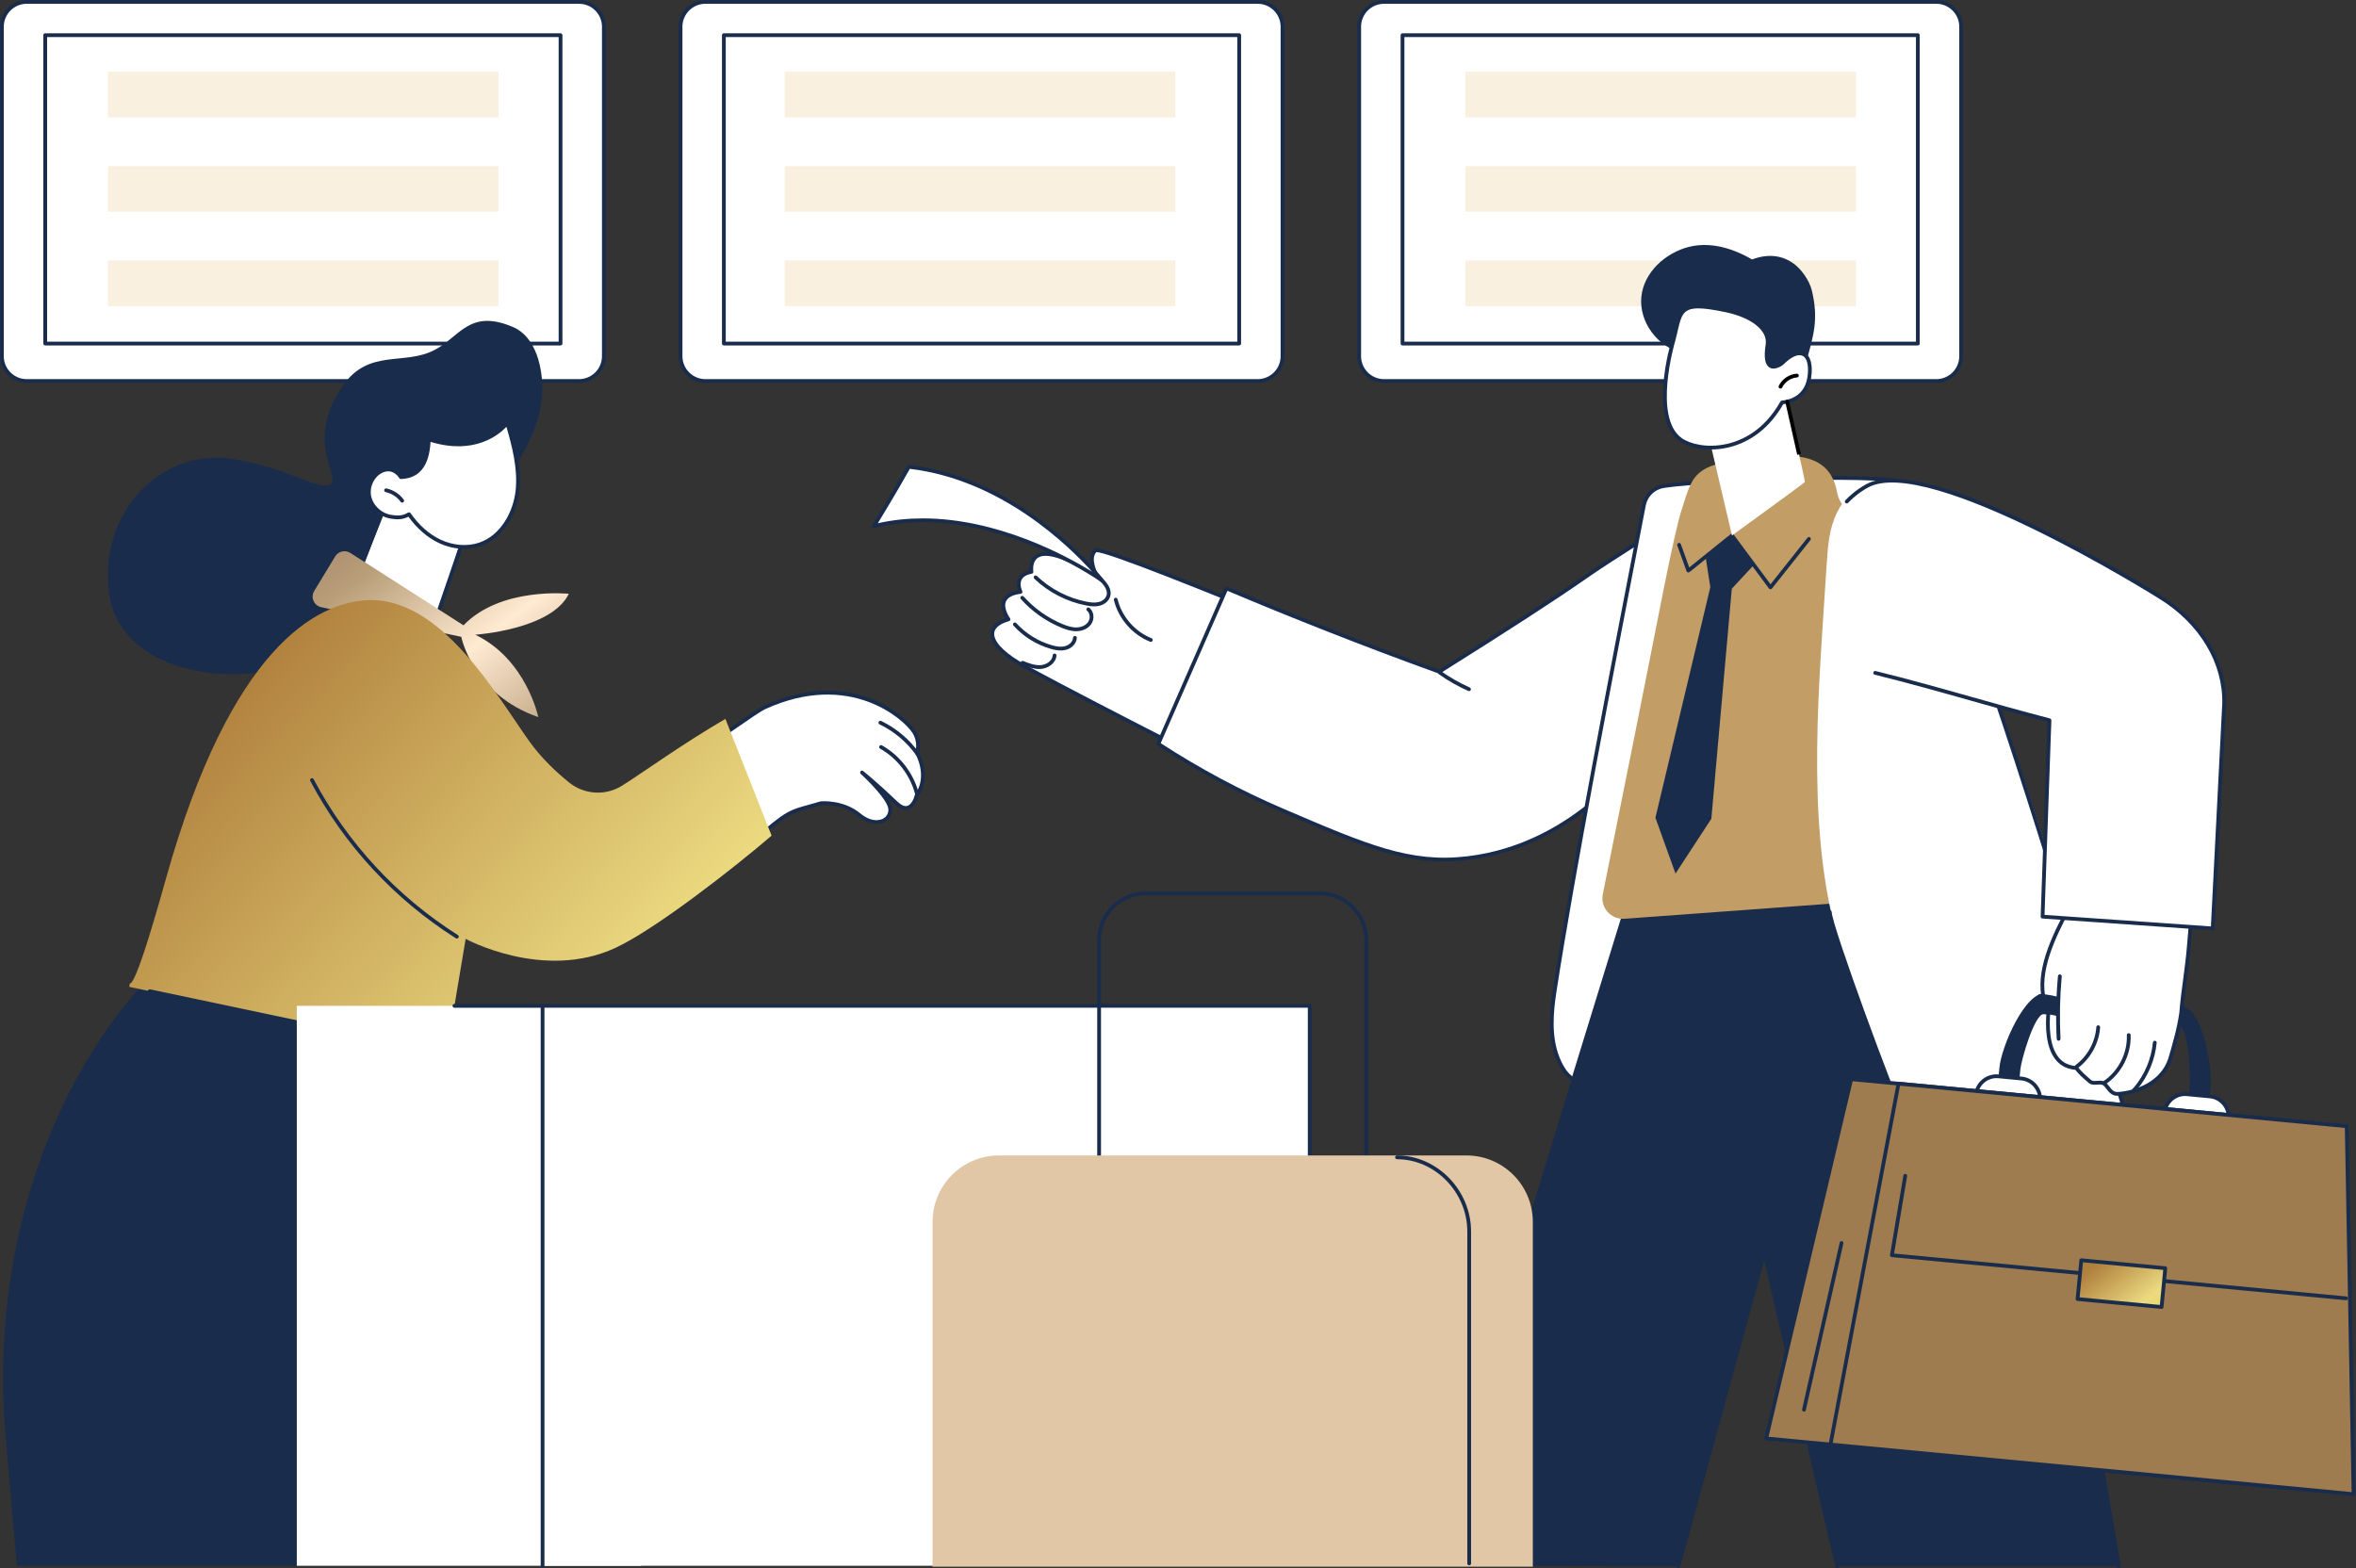 <svg xmlns="http://www.w3.org/2000/svg" width="350" height="233" viewBox="0 0 350 233" fill="none"><rect x="0" y="0" width="350" height="233" fill="#333333" stroke="none"/><g clip-path="url(#clip0_0_11)"><path fill-rule="evenodd" clip-rule="evenodd" d="M186.829 56.61H104.796C102.754 56.61 101.098 54.959 101.098 52.921V3.97C101.098 1.932 102.754 0.281 104.796 0.281H186.829C188.871 0.281 190.526 1.932 190.526 3.97V52.921C190.526 54.959 188.871 56.61 186.829 56.61Z" fill="white"></path><path fill-rule="evenodd" clip-rule="evenodd" d="M104.796 0.561C102.912 0.561 101.38 2.09 101.38 3.97V52.922C101.38 54.801 102.912 56.33 104.796 56.33H186.829C188.713 56.33 190.245 54.801 190.245 52.922V3.97C190.245 2.09 188.713 0.561 186.829 0.561H104.796ZM186.829 56.891H104.796C102.602 56.891 100.817 55.11 100.817 52.922V3.97C100.817 1.781 102.602 0 104.796 0H186.829C189.022 0 190.808 1.781 190.808 3.97V52.922C190.808 55.11 189.022 56.891 186.829 56.891Z" fill="#192C4C"></path><path fill-rule="evenodd" clip-rule="evenodd" d="M116.577 17.443H174.6V10.66H116.577V17.443Z" fill="#F9F0E0"></path><path fill-rule="evenodd" clip-rule="evenodd" d="M116.577 31.461H174.6V24.678H116.577V31.461Z" fill="#F9F0E0"></path><path fill-rule="evenodd" clip-rule="evenodd" d="M116.577 45.479H174.6V38.697H116.577V45.479Z" fill="#F9F0E0"></path><path fill-rule="evenodd" clip-rule="evenodd" d="M107.816 50.76H183.809V5.505H107.816V50.76ZM184.089 51.321H107.536C107.38 51.321 107.254 51.196 107.254 51.041V5.224C107.254 5.07 107.38 4.944 107.536 4.944H184.089C184.245 4.944 184.37 5.07 184.37 5.224V51.041C184.37 51.196 184.245 51.321 184.089 51.321Z" fill="#192C4C"></path><path fill-rule="evenodd" clip-rule="evenodd" d="M86.01 56.61H3.978C1.936 56.61 0.28 54.959 0.28 52.921V3.97C0.28 1.932 1.936 0.281 3.978 0.281H86.01C88.053 0.281 89.708 1.932 89.708 3.97V52.921C89.708 54.959 88.053 56.61 86.01 56.61Z" fill="white"></path><path fill-rule="evenodd" clip-rule="evenodd" d="M3.978 0.561C2.094 0.561 0.562 2.09 0.562 3.969V52.921C0.562 54.801 2.094 56.33 3.978 56.33H86.011C87.895 56.33 89.428 54.801 89.428 52.921V3.969C89.428 2.09 87.895 0.561 86.011 0.561H3.978ZM86.011 56.89H3.978C1.785 56.89 0 55.11 0 52.921V3.969C0 1.781 1.785 0 3.978 0H86.011C88.205 0 89.989 1.781 89.989 3.969V52.921C89.989 55.11 88.205 56.89 86.011 56.89Z" fill="#192C4C"></path><path fill-rule="evenodd" clip-rule="evenodd" d="M16.031 17.443H74.055V10.66H16.031V17.443Z" fill="#F9F0E0"></path><path fill-rule="evenodd" clip-rule="evenodd" d="M16.031 31.461H74.055V24.678H16.031V31.461Z" fill="#F9F0E0"></path><path fill-rule="evenodd" clip-rule="evenodd" d="M16.031 45.479H74.055V38.697H16.031V45.479Z" fill="#F9F0E0"></path><path fill-rule="evenodd" clip-rule="evenodd" d="M6.998 50.76H82.991V5.505H6.998V50.76ZM83.271 51.321H6.717C6.562 51.321 6.436 51.196 6.436 51.041V5.224C6.436 5.07 6.562 4.944 6.717 4.944H83.271C83.427 4.944 83.552 5.07 83.552 5.224V51.041C83.552 51.196 83.427 51.321 83.271 51.321Z" fill="#192C4C"></path><path fill-rule="evenodd" clip-rule="evenodd" d="M287.647 56.61H205.613C203.572 56.61 201.917 54.959 201.917 52.921V3.97C201.917 1.932 203.572 0.281 205.613 0.281H287.647C289.689 0.281 291.345 1.932 291.345 3.97V52.921C291.345 54.959 289.689 56.61 287.647 56.61Z" fill="white"></path><path fill-rule="evenodd" clip-rule="evenodd" d="M205.613 0.561C203.73 0.561 202.197 2.09 202.197 3.97V52.922C202.197 54.801 203.73 56.33 205.613 56.33H287.647C289.53 56.33 291.063 54.801 291.063 52.922V3.97C291.063 2.09 289.53 0.561 287.647 0.561H205.613ZM287.647 56.891H205.613C203.42 56.891 201.635 55.11 201.635 52.922V3.97C201.635 1.781 203.42 0 205.613 0H287.647C289.84 0 291.625 1.781 291.625 3.97V52.922C291.625 55.11 289.84 56.891 287.647 56.891Z" fill="#192C4C"></path><path fill-rule="evenodd" clip-rule="evenodd" d="M217.683 17.443H275.706V10.66H217.683V17.443Z" fill="#F9F0E0"></path><path fill-rule="evenodd" clip-rule="evenodd" d="M217.683 31.461H275.706V24.678H217.683V31.461Z" fill="#F9F0E0"></path><path fill-rule="evenodd" clip-rule="evenodd" d="M217.683 45.479H275.706V38.697H217.683V45.479Z" fill="#F9F0E0"></path><path fill-rule="evenodd" clip-rule="evenodd" d="M208.634 50.76H284.627V5.505H208.634V50.76ZM284.907 51.321H208.353C208.198 51.321 208.073 51.196 208.073 51.041V5.224C208.073 5.07 208.198 4.944 208.353 4.944H284.907C285.063 4.944 285.189 5.07 285.189 5.224V51.041C285.189 51.196 285.063 51.321 284.907 51.321Z" fill="#192C4C"></path><path fill-rule="evenodd" clip-rule="evenodd" d="M2.504 232.627H44.092L65.641 139.688L31.023 136.841L26.311 141.068C8.138 157.372 -1.637 185.094 0.824 213.348L2.504 232.627Z" fill="#192C4C"></path><path fill-rule="evenodd" clip-rule="evenodd" d="M76.243 48.602C69.689 45.787 68.307 50.1 64.456 52.047C59.962 54.32 54.795 51.787 50.933 57.288C44.909 65.868 51.176 71.38 48.885 72.045C46.815 72.645 42.824 69.583 34.802 68.221C24.047 66.395 14.634 76.024 16.203 88.046C17.785 100.171 34.879 102.213 43.917 98.48C52.436 94.964 57.063 89.33 59.754 81.037C60.316 79.305 75.14 72.665 75.543 70.89C78.019 67.105 80.394 62.845 80.552 58.232C80.674 54.657 79.606 50.046 76.243 48.602Z" fill="#192C4C"></path><path fill-rule="evenodd" clip-rule="evenodd" d="M51.061 91.734L58.195 73.124C58.639 71.811 68.134 76.724 68.134 76.724C68.802 77.134 69.046 78.291 68.703 79.43L64.211 94.392C63.446 96.939 61.856 98.96 60.075 99.641C57.808 100.51 54.626 100.682 51.601 97.233C50.568 96.054 50.358 93.814 51.061 91.734Z" fill="white"></path><path fill-rule="evenodd" clip-rule="evenodd" d="M51.251 90.314C51.217 90.314 51.181 90.308 51.147 90.295C51.003 90.236 50.933 90.073 50.99 89.929L56.594 75.919C56.651 75.776 56.814 75.706 56.959 75.763C57.103 75.821 57.173 75.984 57.115 76.128L51.512 90.138C51.468 90.248 51.363 90.314 51.251 90.314Z" fill="#192C4C"></path><path fill-rule="evenodd" clip-rule="evenodd" d="M64.456 93.185C64.425 93.185 64.395 93.18 64.365 93.17C64.218 93.119 64.14 92.96 64.19 92.813L68.258 80.947C68.309 80.8 68.469 80.722 68.615 80.772C68.762 80.822 68.84 80.981 68.79 81.128L64.722 92.995C64.681 93.111 64.572 93.185 64.456 93.185Z" fill="#192C4C"></path><path fill-rule="evenodd" clip-rule="evenodd" d="M68.858 92.905L52.047 82.152C51.281 81.662 50.261 81.898 49.789 82.675L46.681 87.797C46.104 88.748 46.64 89.982 47.73 90.212L68.524 94.611C68.524 94.611 70.208 103.18 79.969 106.539C79.969 106.539 78.196 97.946 70.6 94.3C70.6 94.3 81.944 93.553 84.501 88.221C84.501 88.221 74.364 87.154 68.858 92.905Z" fill="url(#paint0_linear_0_11)"></path><path fill-rule="evenodd" clip-rule="evenodd" d="M59.55 70.886C59.55 70.886 58.712 69.404 57.123 69.819C55.558 70.228 54.578 72.035 54.836 73.628C55.094 75.222 56.503 76.526 58.101 76.779C59.003 76.921 59.855 76.962 60.759 76.399C61.927 78.079 63.459 79.543 65.311 80.419C67.163 81.295 69.351 81.545 71.29 80.882C74.534 79.771 76.509 76.319 76.878 72.916C77.246 69.514 76.313 66.119 75.36 62.832C75.36 62.832 71.778 67.908 63.693 65.27C63.599 68.668 62.441 70.806 59.55 70.886Z" fill="white"></path><path fill-rule="evenodd" clip-rule="evenodd" d="M60.759 76.119C60.848 76.119 60.935 76.161 60.989 76.239C62.227 78.019 63.763 79.377 65.431 80.166C67.321 81.06 69.423 81.224 71.198 80.616C74.472 79.496 76.269 75.927 76.599 72.886C76.954 69.609 76.044 66.215 75.235 63.41C74.144 64.572 70.512 67.638 63.959 65.648C63.769 69.234 62.289 71.091 59.558 71.166C59.452 71.17 59.357 71.115 59.306 71.025C59.276 70.972 58.548 69.736 57.194 70.09C55.841 70.444 54.869 72.076 55.113 73.584C55.348 75.034 56.623 76.261 58.145 76.502C59.09 76.651 59.831 76.646 60.61 76.161C60.657 76.133 60.708 76.119 60.759 76.119ZM68.958 81.538C67.701 81.538 66.404 81.246 65.191 80.673C63.501 79.873 61.944 78.526 60.677 76.769C59.733 77.263 58.834 77.179 58.057 77.056C56.302 76.779 54.831 75.356 54.559 73.673C54.266 71.866 55.408 69.977 57.052 69.548C58.358 69.207 59.302 70.017 59.701 70.599C62.102 70.461 63.317 68.713 63.412 65.262C63.415 65.174 63.459 65.092 63.531 65.041C63.604 64.99 63.696 64.976 63.78 65.004C71.558 67.542 74.989 62.87 75.131 62.67C75.193 62.582 75.3 62.538 75.407 62.556C75.513 62.574 75.6 62.651 75.63 62.754C76.483 65.698 77.546 69.362 77.157 72.947C76.731 76.873 74.464 80.092 71.381 81.147C70.616 81.409 69.796 81.538 68.958 81.538Z" fill="#192C4C"></path><path fill-rule="evenodd" clip-rule="evenodd" d="M59.748 74.675C59.661 74.675 59.575 74.635 59.52 74.56C58.989 73.831 58.179 73.305 57.297 73.115C57.145 73.083 57.048 72.934 57.081 72.782C57.114 72.631 57.263 72.535 57.414 72.567C58.431 72.785 59.363 73.391 59.974 74.23C60.066 74.355 60.038 74.531 59.912 74.622C59.862 74.658 59.805 74.675 59.748 74.675Z" fill="#192C4C"></path><path fill-rule="evenodd" clip-rule="evenodd" d="M136.238 111.862C136.238 111.862 136.792 110.315 135.778 108.725C134.764 107.136 126.826 99.065 113.606 105.083C112.248 105.701 107.273 109.44 105.958 110.091L113.624 123.555C117.656 120.166 117.686 120.606 121.959 119.336C121.959 119.336 125.201 119.047 127.624 121.061C130.047 123.075 132.335 121.96 132.254 120.23C132.172 118.499 128.06 114.776 128.06 114.776C128.06 114.776 130.109 116.404 133.113 119.282C135.434 121.507 136.19 118.136 136.19 118.136C136.19 118.136 138.209 115.691 136.238 111.862Z" fill="white"></path><path fill-rule="evenodd" clip-rule="evenodd" d="M106.345 110.2L113.702 123.125C116.891 120.461 117.542 120.281 120.079 119.579C120.589 119.439 121.176 119.276 121.879 119.067C121.896 119.062 121.916 119.058 121.933 119.057C122.07 119.044 125.32 118.781 127.804 120.846C129.169 121.982 130.415 122.008 131.126 121.654C131.685 121.377 132.002 120.85 131.973 120.242C131.911 118.919 128.991 115.997 127.871 114.984C127.759 114.882 127.748 114.709 127.846 114.594C127.944 114.478 128.116 114.462 128.235 114.556C128.255 114.573 130.33 116.225 133.307 119.08C133.884 119.634 134.385 119.851 134.795 119.728C135.454 119.529 135.828 118.467 135.916 118.075C135.924 118.032 135.945 117.993 135.973 117.958C136.049 117.864 137.845 115.595 135.988 111.989C135.953 111.921 135.947 111.84 135.973 111.768C135.979 111.749 136.463 110.32 135.541 108.876C134.22 106.805 126.186 99.665 113.723 105.338C113.03 105.654 111.322 106.837 109.671 107.981C108.336 108.907 107.065 109.788 106.345 110.2ZM113.624 123.837C113.607 123.837 113.591 123.834 113.574 123.832C113.493 123.818 113.421 123.767 113.38 123.694L105.715 110.228C105.677 110.162 105.668 110.082 105.689 110.008C105.712 109.934 105.765 109.873 105.833 109.839C106.436 109.541 107.918 108.513 109.351 107.52C111.023 106.362 112.752 105.164 113.49 104.827C120.554 101.612 126.025 102.488 129.372 103.79C133.271 105.307 135.53 107.816 136.015 108.574C136.937 110.02 136.654 111.421 136.539 111.835C138.353 115.461 136.744 117.868 136.447 118.261C136.366 118.581 135.955 119.965 134.957 120.264C134.338 120.451 133.652 120.188 132.918 119.485C132.484 119.068 132.07 118.679 131.679 118.316C132.164 119.014 132.51 119.687 132.534 120.217C132.574 121.052 132.141 121.777 131.376 122.157C130.251 122.717 128.78 122.388 127.444 121.276C125.25 119.452 122.318 119.593 122.01 119.613C121.316 119.82 120.735 119.98 120.23 120.12C117.659 120.831 117.125 120.978 113.805 123.77C113.754 123.812 113.69 123.837 113.624 123.837Z" fill="#192C4C"></path><path fill-rule="evenodd" clip-rule="evenodd" d="M107.763 106.806C101.103 110.713 96.033 114.427 92.46 116.701C89.996 118.269 86.812 118.083 84.54 116.249C82.642 114.719 80.425 112.641 78.638 110.144C73.817 103.409 65.481 88.496 54.412 89.173C47.213 89.612 34.328 95.865 24.61 130.694C19.088 150.488 19.385 144.692 19.213 146.622L66.314 156.56L69.177 139.486C69.177 139.486 80.726 145.796 91.432 140.825C97.377 138.065 109.1 128.904 114.625 124.151L107.763 106.806Z" fill="url(#paint1_linear_0_11)"></path><path fill-rule="evenodd" clip-rule="evenodd" d="M66.314 156.84C66.295 156.84 66.275 156.839 66.256 156.835L22.183 147.536C22.032 147.503 21.935 147.354 21.967 147.204C21.999 147.053 22.148 146.956 22.3 146.988L66.372 156.286C66.524 156.318 66.621 156.467 66.589 156.618C66.561 156.749 66.444 156.84 66.314 156.84Z" fill="#192C4C"></path><path fill-rule="evenodd" clip-rule="evenodd" d="M136.223 118.218C136.097 118.218 135.983 118.134 135.95 118.007C135.231 115.19 133.285 112.658 130.748 111.229C130.613 111.154 130.565 110.982 130.641 110.847C130.717 110.712 130.888 110.665 131.023 110.741C133.692 112.243 135.737 114.906 136.494 117.868C136.533 118.018 136.442 118.171 136.292 118.209C136.269 118.215 136.246 118.218 136.223 118.218Z" fill="#192C4C"></path><path fill-rule="evenodd" clip-rule="evenodd" d="M136.307 112.291C136.219 112.291 136.132 112.25 136.077 112.174C134.69 110.231 132.818 108.656 130.665 107.621C130.525 107.553 130.466 107.387 130.534 107.246C130.601 107.108 130.769 107.049 130.908 107.115C133.147 108.192 135.093 109.829 136.535 111.848C136.626 111.974 136.596 112.148 136.47 112.239C136.42 112.274 136.363 112.291 136.307 112.291Z" fill="#192C4C"></path><path fill-rule="evenodd" clip-rule="evenodd" d="M67.872 139.44C67.821 139.44 67.769 139.426 67.722 139.397C58.608 133.633 51.129 125.552 46.095 116.029C46.023 115.892 46.075 115.722 46.212 115.65C46.349 115.578 46.519 115.631 46.592 115.767C51.58 125.204 58.991 133.211 68.023 138.923C68.154 139.006 68.192 139.179 68.11 139.31C68.056 139.394 67.965 139.44 67.872 139.44Z" fill="#192C4C"></path><path fill-rule="evenodd" clip-rule="evenodd" d="M44.092 232.627H95.254V149.44H44.092V232.627Z" fill="white"></path><path fill-rule="evenodd" clip-rule="evenodd" d="M80.603 232.627H194.568V149.44H80.603V232.627Z" fill="white"></path><path fill-rule="evenodd" clip-rule="evenodd" d="M80.603 149.721H67.508C67.353 149.721 67.227 149.594 67.227 149.44C67.227 149.285 67.353 149.158 67.508 149.158H80.603C80.758 149.158 80.883 149.285 80.883 149.44C80.883 149.594 80.758 149.721 80.603 149.721Z" fill="#192C4C"></path><path fill-rule="evenodd" clip-rule="evenodd" d="M80.603 232.909C80.447 232.909 80.322 232.783 80.322 232.627V149.44C80.322 149.285 80.447 149.158 80.603 149.158H194.568C194.723 149.158 194.848 149.285 194.848 149.44V231.787C194.848 231.942 194.723 232.067 194.568 232.067C194.412 232.067 194.287 231.942 194.287 231.787V149.72H80.883V232.627C80.883 232.783 80.758 232.909 80.603 232.909Z" fill="#192C4C"></path><path fill-rule="evenodd" clip-rule="evenodd" d="M298.303 136.512L314.788 232.72H272.926L262.106 186.165L249.333 232.72L211.419 232.627L243.802 127.71L298.303 136.512Z" fill="#192C4C"></path><path fill-rule="evenodd" clip-rule="evenodd" d="M262.106 186.445C261.975 186.445 261.859 186.354 261.831 186.223L258.808 172.322C258.776 172.171 258.872 172.022 259.024 171.989C259.175 171.956 259.325 172.052 259.358 172.204L262.38 186.105C262.413 186.256 262.316 186.405 262.165 186.438C262.145 186.442 262.125 186.445 262.106 186.445Z" fill="#192C4C"></path><path fill-rule="evenodd" clip-rule="evenodd" d="M314.788 233C314.653 233 314.534 232.903 314.511 232.767L298.059 136.757L243.999 128.025L211.968 232.43C211.922 232.578 211.765 232.66 211.618 232.616C211.47 232.57 211.385 232.413 211.431 232.266L243.534 127.627C243.575 127.493 243.709 127.409 243.847 127.432L298.347 136.235C298.466 136.254 298.559 136.346 298.579 136.464L315.065 232.673C315.09 232.825 314.988 232.97 314.835 232.996C314.818 232.999 314.803 233 314.788 233Z" fill="#192C4C"></path><path fill-rule="evenodd" clip-rule="evenodd" d="M249.335 233C249.309 233 249.285 232.996 249.259 232.99C249.11 232.949 249.022 232.795 249.063 232.645L261.834 186.09C261.868 185.966 261.988 185.891 262.111 185.883C262.239 185.886 262.35 185.976 262.378 186.101L273.2 232.657C273.235 232.807 273.141 232.958 272.989 232.993C272.839 233.027 272.687 232.934 272.653 232.783L262.083 187.308L249.605 232.794C249.571 232.919 249.457 233 249.335 233Z" fill="#192C4C"></path><path fill-rule="evenodd" clip-rule="evenodd" d="M149.824 92.017C149.824 92.017 147.209 88.492 151.607 87.937C151.607 87.937 150.366 85.497 153.231 84.951C153.231 84.951 152.534 80.804 157.867 82.873C161.34 84.221 162.788 85.262 162.788 85.262C162.788 85.262 161.563 82.906 162.702 81.807C163.46 81.076 184.952 90.008 199.783 95.991L201.852 124.093C199.84 123.402 197.865 122.57 195.943 121.593C178.428 112.69 154.915 100.672 151.266 98.463C146.832 95.78 146.052 93.069 149.824 92.017Z" fill="white"></path><path fill-rule="evenodd" clip-rule="evenodd" d="M155.341 82.577C154.812 82.577 154.39 82.7 154.087 82.945C153.297 83.588 153.505 84.891 153.507 84.905C153.533 85.055 153.433 85.198 153.283 85.227C152.499 85.376 151.986 85.686 151.759 86.147C151.397 86.886 151.854 87.801 151.859 87.809C151.9 87.891 151.9 87.988 151.856 88.068C151.813 88.148 151.734 88.203 151.643 88.214C150.445 88.366 149.704 88.752 149.444 89.363C148.995 90.409 150.038 91.835 150.049 91.851C150.104 91.924 150.118 92.021 150.089 92.108C150.058 92.196 149.988 92.262 149.899 92.287C148.969 92.547 147.835 93.054 147.705 93.995C147.545 95.159 148.896 96.7 151.411 98.223C154.999 100.394 177.678 111.994 196.071 121.344C197.834 122.239 199.673 123.027 201.541 123.688L199.515 96.185C197.13 95.224 194.577 94.186 191.967 93.125C179.611 88.109 164.271 81.873 162.862 82.044C161.949 83.001 163.027 85.112 163.037 85.133C163.097 85.248 163.07 85.389 162.972 85.474C162.874 85.558 162.73 85.566 162.624 85.49C162.61 85.48 161.154 84.449 157.765 83.134C156.81 82.763 155.994 82.577 155.341 82.577ZM201.852 124.373C201.821 124.373 201.791 124.368 201.76 124.357C199.729 123.661 197.73 122.815 195.817 121.843C177.414 112.49 154.722 100.883 151.12 98.702C148.364 97.034 146.954 95.335 147.149 93.918C147.237 93.277 147.705 92.417 149.384 91.858C149.054 91.302 148.499 90.141 148.926 89.142C149.242 88.405 150.011 87.925 151.216 87.711C151.077 87.293 150.929 86.564 151.256 85.9C151.536 85.328 152.097 84.936 152.926 84.731C152.895 84.233 152.936 83.158 153.733 82.51C154.585 81.817 156.01 81.852 157.969 82.612C160.075 83.429 161.439 84.132 162.199 84.567C161.916 83.715 161.68 82.403 162.507 81.605C162.751 81.369 163.057 81.075 172.623 84.773C178.187 86.925 185.299 89.812 192.178 92.606C194.847 93.691 197.457 94.75 199.887 95.73C199.987 95.771 200.054 95.864 200.063 95.97L202.131 124.072C202.139 124.166 202.098 124.257 202.023 124.315C201.973 124.354 201.913 124.373 201.852 124.373Z" fill="#192C4C"></path><path fill-rule="evenodd" clip-rule="evenodd" d="M163.676 86.203C163.676 86.203 152.216 71.292 135.008 69.358C135.008 69.358 133.14 72.741 129.814 78.17C146.56 73.958 163.676 86.203 163.676 86.203Z" fill="white"></path><path fill-rule="evenodd" clip-rule="evenodd" d="M137.089 77.017C148.19 77.017 158.368 82.552 162.216 84.921C158.832 81.155 148.769 71.266 135.162 69.658C134.764 70.37 133.085 73.346 130.406 77.741C132.641 77.236 134.884 77.017 137.089 77.017ZM163.676 86.483C163.618 86.483 163.561 86.466 163.513 86.43C163.342 86.31 146.306 74.311 129.883 78.442C129.772 78.47 129.656 78.428 129.589 78.336C129.521 78.245 129.515 78.121 129.575 78.024C132.858 72.663 134.744 69.256 134.763 69.223C134.818 69.123 134.929 69.067 135.04 69.08C152.167 71.004 163.783 85.882 163.899 86.032C163.983 86.143 163.974 86.298 163.877 86.397C163.822 86.455 163.75 86.483 163.676 86.483Z" fill="#192C4C"></path><path fill-rule="evenodd" clip-rule="evenodd" d="M162.545 90.085C162.123 90.085 161.711 90.021 161.339 89.948C158.481 89.4 155.75 87.99 153.649 85.981C153.537 85.874 153.533 85.697 153.64 85.585C153.747 85.473 153.926 85.469 154.038 85.576C156.061 87.511 158.692 88.869 161.446 89.398C161.994 89.504 162.634 89.592 163.216 89.448C163.794 89.304 164.255 88.913 164.387 88.451C164.628 87.612 163.873 86.763 163.187 86.117C163.075 86.012 163.07 85.833 163.176 85.721C163.283 85.608 163.46 85.603 163.574 85.71C164.375 86.465 165.252 87.476 164.927 88.606C164.737 89.267 164.134 89.798 163.351 89.993C163.083 90.059 162.813 90.085 162.545 90.085Z" fill="#192C4C"></path><path fill-rule="evenodd" clip-rule="evenodd" d="M159.874 93.781C159.066 93.781 158.305 93.513 157.664 93.25C155.378 92.31 153.299 90.841 151.653 89.001C151.55 88.885 151.56 88.708 151.676 88.605C151.792 88.502 151.97 88.512 152.073 88.627C153.663 90.404 155.67 91.824 157.877 92.732C158.484 92.981 159.203 93.232 159.936 93.219C160.662 93.204 161.321 92.891 161.654 92.401C162.013 91.872 161.939 91.103 161.495 90.753C161.374 90.658 161.353 90.482 161.45 90.36C161.545 90.237 161.722 90.217 161.844 90.313C162.517 90.844 162.643 91.944 162.118 92.716C161.678 93.363 160.866 93.76 159.946 93.78C159.922 93.78 159.898 93.781 159.874 93.781Z" fill="#192C4C"></path><path fill-rule="evenodd" clip-rule="evenodd" d="M157.576 96.642C157.025 96.642 156.496 96.516 156.059 96.388C153.94 95.773 152.037 94.583 150.557 92.948C150.452 92.834 150.463 92.657 150.577 92.552C150.692 92.449 150.869 92.458 150.974 92.573C152.364 94.108 154.225 95.272 156.216 95.85C156.791 96.017 157.538 96.185 158.226 96.001C158.787 95.851 159.374 95.372 159.407 94.747C159.416 94.593 159.546 94.475 159.703 94.482C159.858 94.491 159.977 94.624 159.968 94.778C159.925 95.577 159.268 96.304 158.372 96.543C158.106 96.614 157.839 96.642 157.576 96.642Z" fill="#192C4C"></path><path fill-rule="evenodd" clip-rule="evenodd" d="M154.386 99.389C153.464 99.389 152.589 99.042 151.809 98.731C151.665 98.674 151.595 98.511 151.652 98.367C151.709 98.223 151.873 98.153 152.017 98.21C152.828 98.532 153.747 98.897 154.651 98.817C155.457 98.744 156.326 98.18 156.386 97.36C156.398 97.205 156.529 97.09 156.687 97.1C156.842 97.112 156.958 97.247 156.946 97.401C156.864 98.517 155.741 99.282 154.702 99.375C154.596 99.386 154.49 99.389 154.386 99.389Z" fill="#192C4C"></path><path fill-rule="evenodd" clip-rule="evenodd" d="M170.964 95.365C170.93 95.365 170.895 95.358 170.861 95.344C168.216 94.289 166.153 91.918 165.477 89.158C165.44 89.008 165.532 88.856 165.683 88.819C165.833 88.782 165.986 88.874 166.023 89.024C166.657 91.613 168.59 93.834 171.069 94.824C171.213 94.881 171.283 95.044 171.225 95.188C171.182 95.297 171.076 95.365 170.964 95.365Z" fill="#192C4C"></path><path fill-rule="evenodd" clip-rule="evenodd" d="M249.078 77.145C248.308 76.775 245.466 79.216 244.759 79.678C241.687 81.685 238.55 83.596 235.545 85.698C232.264 87.992 226.167 92.052 213.807 99.801C208.385 97.837 202.859 95.754 197.24 93.545C192.095 91.521 187.081 89.475 182.197 87.412C178.825 95.114 175.452 102.817 172.08 110.519C176.389 113.336 182.618 117.016 190.545 120.414C203.141 125.813 209.441 128.513 218.012 127.498C234.308 125.569 243.49 112.024 243.976 111.284C246.517 107.404 247.777 103.675 248.324 101.806C250.816 93.288 248.993 91.63 249.439 80.943C249.47 80.183 249.928 77.552 249.078 77.145Z" fill="white"></path><path fill-rule="evenodd" clip-rule="evenodd" d="M172.433 110.413C178.199 114.166 184.329 117.444 190.656 120.156C203.191 125.529 209.483 128.225 217.979 127.221C234.292 125.289 243.362 111.707 243.74 111.13C246.074 107.567 247.375 104.051 248.053 101.727C249.61 96.409 249.471 93.828 249.262 89.922C249.142 87.685 248.993 84.901 249.159 80.931C249.164 80.79 249.184 80.585 249.208 80.343C249.287 79.536 249.475 77.646 248.956 77.397C248.511 77.185 246.371 78.818 245.668 79.355C245.337 79.606 245.077 79.805 244.911 79.913C243.883 80.586 242.828 81.259 241.809 81.909C239.79 83.199 237.7 84.533 235.706 85.928C231.359 88.968 224.042 93.715 213.957 100.039C213.883 100.085 213.793 100.094 213.711 100.064C208.183 98.061 202.607 95.956 197.138 93.805C192.207 91.867 187.231 89.84 182.344 87.779L172.433 110.413ZM214.537 127.99C207.508 127.99 201.3 125.329 190.434 120.671C184.004 117.915 177.778 114.578 171.927 110.753C171.812 110.678 171.767 110.531 171.823 110.405L181.94 87.3C182.002 87.16 182.164 87.095 182.307 87.154C187.273 89.251 192.331 91.313 197.343 93.284C202.765 95.416 208.292 97.504 213.774 99.49C223.792 93.208 231.061 88.492 235.383 85.468C237.387 84.067 239.481 82.73 241.507 81.437C242.525 80.787 243.578 80.115 244.604 79.444C244.752 79.347 245.019 79.144 245.327 78.909C247.033 77.607 248.501 76.558 249.199 76.892C250.005 77.278 249.921 78.836 249.767 80.398C249.744 80.627 249.725 80.821 249.72 80.954C249.555 84.898 249.697 87.551 249.823 89.891C250.036 93.855 250.176 96.474 248.593 101.884C247.903 104.244 246.582 107.817 244.21 111.437C243.826 112.022 234.614 125.816 218.045 127.777C216.839 127.92 215.677 127.99 214.537 127.99Z" fill="#192C4C"></path><path fill-rule="evenodd" clip-rule="evenodd" d="M218.23 102.681C218.192 102.681 218.153 102.672 218.115 102.655C216.59 101.974 215.124 101.14 213.758 100.178C213.632 100.088 213.602 99.914 213.691 99.787C213.78 99.661 213.956 99.63 214.082 99.719C215.418 100.661 216.853 101.476 218.346 102.143C218.486 102.207 218.55 102.373 218.486 102.514C218.44 102.618 218.338 102.681 218.23 102.681Z" fill="#192C4C"></path><path fill-rule="evenodd" clip-rule="evenodd" d="M246.563 72.355C245.349 72.768 244.454 73.796 244.212 75.051C240.657 93.463 233.77 128.778 230.936 147.345C230.442 150.576 230.191 153.973 231.348 157.03C232.402 159.814 233.733 160.334 233.733 160.334L244.247 126.219C244.247 126.219 284.906 72.696 283.288 71.801C280.175 70.078 248.922 71.552 246.563 72.355Z" fill="white"></path><path fill-rule="evenodd" clip-rule="evenodd" d="M246.653 72.62C245.54 72.999 244.71 73.951 244.488 75.104L243.648 79.451C239.978 98.431 233.837 130.199 231.214 147.387C230.756 150.38 230.446 153.854 231.61 156.93C232.319 158.801 233.152 159.603 233.57 159.908L243.98 126.136C243.988 126.104 244.004 126.075 244.024 126.049C259.557 105.601 282.556 74.608 283.046 71.994C279.555 70.456 249.098 71.789 246.653 72.62ZM233.733 160.615C233.698 160.615 233.663 160.607 233.63 160.595C233.571 160.572 232.171 159.997 231.085 157.129C229.875 153.931 230.19 150.367 230.658 147.303C233.283 130.103 239.426 98.329 243.096 79.344L243.936 74.998C244.196 73.647 245.169 72.533 246.472 72.089C249.094 71.197 280.281 69.816 283.424 71.555C283.517 71.607 283.581 71.697 283.605 71.808C283.695 72.23 283.931 73.352 264.195 100.06C254.742 112.854 245.113 125.543 244.502 126.349L234.001 160.416C233.978 160.491 233.924 160.553 233.854 160.587C233.816 160.605 233.774 160.615 233.733 160.615Z" fill="#192C4C"></path><path fill-rule="evenodd" clip-rule="evenodd" d="M281.036 133.593L241.343 136.504C239.319 136.652 237.71 134.84 238.107 132.857C239.017 128.301 240.683 119.976 242.924 108.848C246.397 91.602 248.567 79.479 249.924 75.406C251.28 71.334 251.412 69.177 258.108 68.386C264.281 67.658 271.65 66.167 272.896 73.086C273.137 74.428 273.967 75.594 275.124 76.324L279.76 79.249L281.036 133.593Z" fill="#C29D66"></path><path fill-rule="evenodd" clip-rule="evenodd" d="M253.415 82.968L254.08 87.228L245.923 121.49L248.908 129.788L254.233 121.64L257.272 87.462L260.458 84.034L257.24 79.845L253.415 82.968Z" fill="#192C4C"></path><path fill-rule="evenodd" clip-rule="evenodd" d="M263.016 87.546C263.015 87.546 263.013 87.546 263.011 87.546C262.924 87.545 262.842 87.503 262.79 87.433L257.249 79.961L250.991 84.99C250.92 85.048 250.826 85.067 250.738 85.041C250.652 85.017 250.582 84.952 250.55 84.867L249.174 81.037C249.122 80.892 249.198 80.731 249.344 80.679C249.489 80.626 249.651 80.702 249.703 80.848L250.946 84.307L257.125 79.341C257.184 79.293 257.262 79.271 257.337 79.281C257.412 79.291 257.481 79.331 257.527 79.392L263.024 86.805L268.507 79.896C268.604 79.775 268.782 79.755 268.903 79.851C269.024 79.947 269.044 80.123 268.949 80.245L263.236 87.44C263.183 87.506 263.101 87.546 263.016 87.546Z" fill="#192C4C"></path><path fill-rule="evenodd" clip-rule="evenodd" d="M287.353 81.699C285.133 79.79 283.028 78.942 282.14 76.158C281.544 74.286 281.247 71.55 279.277 71.521C279.277 71.521 275.302 71.376 272.926 76.098C271.732 78.466 271.531 81.194 271.366 83.838C270.294 101.034 268.254 121.426 272.637 138.09C273.267 140.483 281.363 165.586 284.327 167.537C287.371 169.54 290.344 170.144 294.197 169.861C298.137 169.572 308.673 169.562 312.713 168.562C313.264 168.426 315.963 167.21 315.331 164.209C312.159 152.918 302.957 121.293 297.231 105.975C293.182 95.146 290.807 84.669 287.353 81.699Z" fill="white"></path><path fill-rule="evenodd" clip-rule="evenodd" d="M292.606 170.291C290.271 170.293 284.781 169.824 282.348 165.654C281.173 163.638 271.643 137.782 271.541 135.51C271.534 135.355 271.654 135.224 271.81 135.217C271.96 135.209 272.096 135.33 272.103 135.485C272.203 137.733 281.666 163.369 282.834 165.372C284.428 168.105 288.073 169.731 292.596 169.731C292.625 169.731 292.653 169.731 292.682 169.731C294.773 169.721 301.04 169.33 311.84 168.533C312.929 168.453 313.908 167.894 314.528 166.998C315.145 166.105 315.322 164.997 315.014 163.957C311.753 152.981 300.546 115.576 293.191 95.141C293.139 94.996 293.215 94.835 293.361 94.783C293.507 94.729 293.668 94.806 293.72 94.951C301.08 115.4 312.291 152.818 315.552 163.798C315.91 165.001 315.705 166.283 314.991 167.317C314.274 168.352 313.141 169 311.882 169.093C301.068 169.89 294.789 170.283 292.685 170.291C292.659 170.291 292.633 170.291 292.606 170.291Z" fill="#192C4C"></path><path fill-rule="evenodd" clip-rule="evenodd" d="M324.807 166.392L325.295 161.263C325.428 159.879 325.162 152.704 323.774 152.572L303.646 150.662C302.259 150.53 300.27 157.49 300.139 158.874L299.649 164.003L296.546 163.709L297.034 158.58C297.33 155.489 300.844 147.272 303.941 147.566L324.07 149.476C327.167 149.77 328.695 158.466 328.4 161.557L327.911 166.686L324.807 166.392Z" fill="#192C4C"></path><path fill-rule="evenodd" clip-rule="evenodd" d="M324.314 168.663L327.728 168.986C329.404 169.146 330.907 167.907 331.066 166.232V166.227C331.227 164.553 329.985 163.052 328.308 162.893L324.894 162.569C323.217 162.41 321.715 163.65 321.556 165.323L321.555 165.328C321.395 167.003 322.637 168.504 324.314 168.663Z" fill="white"></path><path fill-rule="evenodd" clip-rule="evenodd" d="M324.341 168.384L327.754 168.708C329.279 168.851 330.642 167.73 330.787 166.206C330.857 165.466 330.634 164.745 330.16 164.171C329.686 163.597 329.017 163.243 328.282 163.173L324.867 162.848C323.34 162.702 321.98 163.826 321.835 165.35C321.765 166.09 321.988 166.812 322.462 167.385C322.937 167.959 323.605 168.314 324.341 168.384ZM328.02 169.28C327.914 169.28 327.809 169.275 327.702 169.266L324.287 168.942C323.402 168.858 322.6 168.433 322.029 167.742C321.459 167.054 321.191 166.187 321.275 165.302C321.451 163.464 323.086 162.117 324.921 162.291L328.334 162.614C329.22 162.698 330.022 163.124 330.592 163.813C331.163 164.503 331.431 165.369 331.347 166.254C331.181 167.984 329.722 169.28 328.02 169.28Z" fill="#192C4C"></path><path fill-rule="evenodd" clip-rule="evenodd" d="M296.306 166.004L299.719 166.328C301.396 166.487 302.898 165.248 303.057 163.574L303.059 163.569C303.218 161.895 301.976 160.393 300.299 160.234L296.886 159.911C295.21 159.752 293.706 160.991 293.547 162.665V162.67C293.387 164.344 294.628 165.845 296.306 166.004Z" fill="white"></path><path fill-rule="evenodd" clip-rule="evenodd" d="M296.594 160.177C295.178 160.177 293.964 161.257 293.826 162.692C293.756 163.431 293.979 164.153 294.453 164.726C294.929 165.3 295.596 165.656 296.333 165.724L299.746 166.049C301.272 166.193 302.633 165.071 302.778 163.547C302.848 162.807 302.626 162.086 302.151 161.513C301.677 160.938 301.01 160.583 300.273 160.514L296.859 160.19C296.77 160.181 296.682 160.177 296.594 160.177ZM300.011 166.622C299.906 166.622 299.8 166.618 299.693 166.608L296.279 166.283C295.393 166.199 294.591 165.773 294.021 165.084C293.45 164.395 293.182 163.528 293.266 162.643C293.442 160.806 295.078 159.458 296.912 159.631L300.326 159.955C301.211 160.039 302.013 160.466 302.584 161.155C303.154 161.845 303.422 162.711 303.338 163.596C303.173 165.326 301.714 166.622 300.011 166.622Z" fill="#192C4C"></path><path fill-rule="evenodd" clip-rule="evenodd" d="M262.38 213.708L340.092 221.085L340.3 166.532L275.008 160.334L262.38 213.708Z" fill="#9E7C4F"></path><path fill-rule="evenodd" clip-rule="evenodd" d="M262.726 213.46L339.812 220.777L340.018 166.786L275.224 160.637L262.726 213.46ZM340.092 221.366C340.083 221.366 340.075 221.366 340.066 221.364L262.353 213.988C262.273 213.981 262.199 213.938 262.151 213.873C262.104 213.806 262.088 213.724 262.107 213.645L274.735 160.27C274.767 160.134 274.897 160.043 275.034 160.055L340.327 166.253C340.471 166.266 340.581 166.388 340.581 166.533L340.373 221.087C340.373 221.164 340.34 221.239 340.281 221.293C340.229 221.34 340.161 221.366 340.092 221.366Z" fill="#192C4C"></path><path fill-rule="evenodd" clip-rule="evenodd" d="M267.991 209.722C267.971 209.722 267.95 209.721 267.93 209.716C267.778 209.681 267.684 209.531 267.717 209.381L273.298 184.618C273.332 184.466 273.481 184.372 273.633 184.405C273.785 184.439 273.881 184.59 273.846 184.74L268.265 209.503C268.236 209.634 268.12 209.722 267.991 209.722Z" fill="#192C4C"></path><path fill-rule="evenodd" clip-rule="evenodd" d="M271.927 214.615L349.64 221.992L348.621 167.321L282.033 161.001L271.927 214.615Z" fill="#9E7C4F"></path><path fill-rule="evenodd" clip-rule="evenodd" d="M272.26 214.365L349.353 221.683L348.344 167.577L282.263 161.304L272.26 214.365ZM349.64 222.272C349.631 222.272 349.622 222.272 349.613 222.271L271.9 214.894C271.823 214.886 271.75 214.847 271.703 214.783C271.656 214.721 271.636 214.64 271.652 214.563L281.758 160.949C281.785 160.807 281.916 160.708 282.06 160.722L348.648 167.042C348.789 167.056 348.899 167.173 348.902 167.316L349.92 221.987C349.922 222.066 349.89 222.143 349.831 222.197C349.779 222.245 349.71 222.272 349.64 222.272Z" fill="#192C4C"></path><path fill-rule="evenodd" clip-rule="evenodd" d="M348.524 193.175C348.515 193.175 348.506 193.175 348.498 193.174L281.025 186.77C280.947 186.762 280.875 186.722 280.828 186.661C280.781 186.599 280.762 186.52 280.775 186.444L282.763 174.643C282.788 174.491 282.931 174.387 283.086 174.413C283.239 174.438 283.343 174.583 283.317 174.736L281.378 186.24L348.55 192.616C348.704 192.63 348.818 192.768 348.804 192.922C348.789 193.067 348.667 193.175 348.524 193.175Z" fill="#192C4C"></path><path fill-rule="evenodd" clip-rule="evenodd" d="M308.638 192.998L321.12 194.183L321.669 188.421L309.188 187.236L308.638 192.998Z" fill="url(#paint2_linear_0_11)"></path><path fill-rule="evenodd" clip-rule="evenodd" d="M308.944 192.746L320.866 193.878L321.362 188.673L309.44 187.541L308.944 192.746ZM321.12 194.464C321.111 194.464 321.102 194.464 321.093 194.462L308.612 193.278C308.538 193.271 308.469 193.235 308.422 193.178C308.374 193.12 308.351 193.047 308.359 192.971L308.909 187.209C308.923 187.055 309.059 186.943 309.215 186.957L321.695 188.142C321.77 188.148 321.838 188.185 321.885 188.243C321.933 188.3 321.955 188.374 321.948 188.448L321.399 194.21C321.385 194.355 321.263 194.464 321.12 194.464Z" fill="#192C4C"></path><path fill-rule="evenodd" clip-rule="evenodd" d="M306.435 136.519L306.327 115.971L326.981 114.457C326.429 128.798 324.556 148.202 323.31 154.09C321.551 162.403 316.861 162.096 316.861 162.096C313.675 163.583 312.651 160.914 312.651 160.914C310.505 161.776 308.443 158.652 308.443 158.652C302.981 158.678 304.475 150.331 304.475 150.331C301.131 145.921 306.435 136.519 306.435 136.519Z" fill="white"></path><path fill-rule="evenodd" clip-rule="evenodd" d="M314.54 162.805C313.716 162.805 313.268 162.226 312.903 161.756C312.758 161.567 312.62 161.389 312.474 161.263C312.272 161.09 311.938 161.115 311.584 161.141C311.151 161.173 310.662 161.208 310.286 160.885C309.442 160.158 308.873 159.668 308.288 158.937C307.125 158.84 306.176 158.374 305.465 157.548C303.835 155.654 303.856 152.292 304.021 150.401C301.928 146.127 303.842 141.142 306.242 136.384C306.13 132.614 306.118 128.792 306.105 125.095C306.097 122.762 306.089 120.35 306.056 118.006C306.054 117.851 306.177 117.724 306.333 117.721C306.485 117.72 306.616 117.844 306.617 117.998C306.65 120.345 306.659 122.758 306.667 125.093C306.68 128.81 306.693 132.652 306.806 136.439C306.807 136.485 306.797 136.532 306.775 136.573C304.413 141.247 302.509 146.135 304.559 150.223C304.582 150.269 304.593 150.321 304.587 150.373C304.423 152.159 304.373 155.419 305.892 157.182C306.524 157.918 307.385 158.323 308.447 158.387C308.529 158.391 308.603 158.43 308.652 158.494C309.231 159.237 309.797 159.724 310.652 160.46C310.852 160.633 311.187 160.607 311.542 160.582C311.974 160.55 312.463 160.514 312.84 160.838C313.03 161.001 313.191 161.211 313.348 161.413C313.71 161.881 314.025 162.283 314.635 162.241C317.519 162.029 320.997 160.616 322.109 157.285C322.74 155.139 323.396 152.909 323.753 150.478C323.892 148.728 324.114 147.064 324.328 145.456C324.541 143.854 324.761 142.199 324.9 140.445C325.674 132.064 326.183 123.944 326.619 116.416C326.628 116.262 326.762 116.145 326.915 116.152C327.07 116.162 327.189 116.294 327.179 116.449C326.744 123.98 326.234 132.106 325.46 140.493C325.32 142.258 325.098 143.922 324.884 145.53C324.671 147.131 324.45 148.787 324.311 150.541C323.946 153.03 323.285 155.279 322.645 157.454C321.444 161.055 317.741 162.576 314.676 162.8C314.63 162.804 314.584 162.805 314.54 162.805Z" fill="#192C4C"></path><path fill-rule="evenodd" clip-rule="evenodd" d="M308.527 158.728C308.442 158.728 308.358 158.69 308.303 158.616C308.21 158.493 308.235 158.317 308.359 158.224C310.126 156.898 311.273 154.794 311.426 152.592C311.437 152.437 311.572 152.321 311.725 152.331C311.881 152.343 311.997 152.477 311.987 152.631C311.821 154.992 310.592 157.251 308.696 158.672C308.646 158.71 308.586 158.728 308.527 158.728Z" fill="#192C4C"></path><path fill-rule="evenodd" clip-rule="evenodd" d="M312.614 161.161C312.523 161.161 312.434 161.117 312.381 161.036C312.294 160.907 312.328 160.733 312.458 160.647C314.691 159.162 316.065 156.473 315.957 153.796C315.952 153.642 316.072 153.51 316.227 153.504C316.384 153.499 316.513 153.619 316.519 153.774C316.634 156.641 315.163 159.523 312.769 161.114C312.721 161.146 312.667 161.161 312.614 161.161Z" fill="#192C4C"></path><path fill-rule="evenodd" clip-rule="evenodd" d="M317.031 162.198C316.938 162.198 316.844 162.15 316.792 162.064C316.711 161.933 316.751 161.76 316.883 161.678C316.93 161.65 316.982 161.592 317.028 161.538C318.603 159.673 319.597 157.307 319.828 154.879C319.843 154.725 319.979 154.612 320.135 154.626C320.29 154.641 320.403 154.777 320.388 154.931C320.146 157.474 319.105 159.948 317.456 161.9C317.383 161.986 317.292 162.086 317.179 162.156C317.133 162.184 317.082 162.198 317.031 162.198Z" fill="#192C4C"></path><path fill-rule="evenodd" clip-rule="evenodd" d="M305.82 154.626C305.673 154.626 305.549 154.51 305.54 154.36C305.379 151.255 305.442 148.113 305.725 145.018C305.74 144.864 305.875 144.751 306.031 144.765C306.185 144.779 306.299 144.915 306.285 145.069C306.003 148.137 305.942 151.253 306.101 154.33C306.11 154.486 305.99 154.617 305.836 154.624C305.831 154.626 305.826 154.626 305.82 154.626Z" fill="#192C4C"></path><path fill-rule="evenodd" clip-rule="evenodd" d="M302.118 150.034C301.707 149.381 302.314 147.783 303.122 147.706C303.932 147.628 305.926 148.15 305.926 148.15L305.829 151.012C305.829 151.012 304.622 150.658 303.647 150.662C302.671 150.666 302.528 150.689 302.118 150.034Z" fill="#192C4C"></path><path fill-rule="evenodd" clip-rule="evenodd" d="M275.073 99.127C286.176 101.726 293.241 104.071 304.463 107.016L303.436 136.187L328.711 137.943L330.394 104.927C330.405 104.835 330.411 104.742 330.414 104.649C330.578 98.423 327.027 92.471 320.885 88.691C319.446 87.783 286.409 67.186 277.35 72.197C275.202 73.386 273.98 74.925 273.98 74.925C272 77.566 271.459 88.882 271.459 88.882C271.274 93.503 274.137 97.715 275.073 99.127Z" fill="white"></path><path fill-rule="evenodd" clip-rule="evenodd" d="M328.711 138.223C328.704 138.223 328.697 138.223 328.691 138.221L303.417 136.466C303.265 136.456 303.15 136.328 303.156 136.177L304.174 107.23C299.852 106.093 296.153 105.049 292.575 104.037C287.977 102.738 283.633 101.511 278.501 100.24C278.351 100.203 278.259 100.051 278.296 99.901C278.333 99.75 278.486 99.659 278.636 99.696C283.777 100.968 288.125 102.197 292.728 103.498C296.363 104.524 300.122 105.587 304.534 106.745C304.661 106.778 304.748 106.895 304.743 107.026L303.727 135.926L328.445 137.642L330.114 104.913C330.125 104.812 330.13 104.727 330.133 104.643C330.295 98.524 326.782 92.649 320.737 88.929C320.393 88.712 286.482 67.467 277.485 72.442C276.046 73.239 275.028 74.203 274.55 74.706C274.444 74.819 274.266 74.823 274.153 74.717C274.041 74.61 274.036 74.432 274.143 74.32C274.643 73.793 275.708 72.785 277.214 71.952C286.498 66.817 319.629 87.567 321.034 88.452C327.249 92.277 330.861 98.335 330.695 104.657C330.692 104.757 330.685 104.858 330.674 104.957L328.991 137.957C328.988 138.032 328.954 138.102 328.897 138.153C328.845 138.197 328.779 138.223 328.711 138.223Z" fill="#192C4C"></path><path fill-rule="evenodd" clip-rule="evenodd" d="M269.178 43.216C268.793 41.574 267.507 39.926 266.502 39.192C264.824 37.967 262.742 37.621 260.282 38.549C257.027 36.656 253.231 35.631 249.639 37.087C246.147 38.503 243.459 41.742 243.838 45.479C244.217 49.216 247.534 52.542 251.303 52.607C252.14 55.814 255.381 58.049 258.695 58.315C261.689 58.555 267.352 57.147 268.293 53.859C269.475 49.724 270.156 47.382 269.178 43.216Z" fill="#192C4C"></path><path fill-rule="evenodd" clip-rule="evenodd" d="M253.712 64.283L257.301 79.559C257.301 79.559 268.054 71.746 268.128 71.63C268.202 71.513 265.232 58.509 265.232 58.509C265.232 58.509 262.306 54.353 253.712 64.283Z" fill="white"></path><path fill-rule="evenodd" clip-rule="evenodd" d="M248.565 50.689C248.565 50.689 245.172 62.045 249.641 65.293C252.293 67.221 260.261 67.75 264.744 59.783C264.744 59.783 268.247 59.698 268.783 56.081C269.317 52.463 267.435 51.253 264.733 53.969C264.733 53.969 261.797 56.234 262.582 51.217C262.924 49.031 260.513 46.969 256.397 46.105C248.951 44.542 249.763 46.327 248.565 50.689Z" fill="white"></path><path fill-rule="evenodd" clip-rule="evenodd" d="M252.304 45.815C250.004 45.815 249.748 46.925 249.24 49.122C249.127 49.611 248.999 50.166 248.835 50.763C248.835 50.765 248.834 50.767 248.834 50.769C248.8 50.88 245.549 61.972 249.806 65.067C251.047 65.968 253.587 66.597 256.466 65.97C258.792 65.463 262.074 63.955 264.499 59.646C264.547 59.56 264.638 59.506 264.736 59.503C264.87 59.499 268.012 59.373 268.505 56.04C268.747 54.401 268.482 53.217 267.796 52.874C267.127 52.539 266.082 53.01 264.932 54.166C264.923 54.175 264.914 54.183 264.906 54.191C264.783 54.284 263.697 55.09 262.88 54.608C262.195 54.203 262.006 53.08 262.304 51.173C262.626 49.123 260.229 47.196 256.34 46.38C254.542 46.002 253.25 45.815 252.304 45.815ZM254.161 66.782C252.141 66.782 250.448 66.227 249.476 65.52C244.908 62.199 248.141 51.125 248.294 50.611C248.455 50.027 248.581 49.479 248.693 48.996C249.494 45.522 250.054 44.487 256.455 45.831C260.656 46.713 263.229 48.895 262.859 51.26C262.525 53.397 262.908 53.972 263.165 54.125C263.576 54.368 264.288 53.952 264.549 53.757C265.895 52.409 267.137 51.917 268.047 52.372C268.974 52.836 269.344 54.203 269.061 56.122C268.566 59.467 265.643 59.976 264.914 60.051C262.395 64.442 259 65.992 256.586 66.518C255.744 66.701 254.93 66.782 254.161 66.782Z" fill="#192C4C"></path><path fill-rule="evenodd" clip-rule="evenodd" d="M264.5 57.73C264.459 57.73 264.418 57.721 264.379 57.702C264.239 57.635 264.18 57.467 264.248 57.328C264.738 56.306 265.788 55.596 266.921 55.517C267.074 55.507 267.211 55.623 267.221 55.777C267.231 55.932 267.115 56.066 266.961 56.077C266.039 56.14 265.153 56.741 264.754 57.57C264.705 57.671 264.605 57.73 264.5 57.73Z" fill="black"></path><path fill-rule="evenodd" clip-rule="evenodd" d="M266.989 67.575C266.989 67.575 265.949 62.925 265.223 59.733C265.189 59.582 265.283 59.432 265.435 59.398C265.586 59.364 265.736 59.458 265.77 59.609C266.497 62.801 267.537 67.453 267.537 67.453L266.989 67.575Z" fill="black"></path><path fill-rule="evenodd" clip-rule="evenodd" d="M195.781 188.965H181.09C180.936 188.965 180.81 188.84 180.81 188.684C180.81 188.529 180.936 188.404 181.09 188.404H195.781C199.593 188.404 202.692 185.299 202.692 181.483V139.653C202.692 135.997 199.724 133.024 196.075 133.024H170.179C166.528 133.024 163.56 135.997 163.56 139.653V181.483C163.56 183.089 164.121 184.652 165.14 185.887C165.238 186.007 165.221 186.184 165.101 186.282C164.981 186.381 164.804 186.363 164.706 186.244C163.604 184.909 162.997 183.217 162.997 181.483V139.653C162.997 135.689 166.22 132.464 170.179 132.464H196.075C200.034 132.464 203.255 135.689 203.255 139.653V181.483C203.255 185.608 199.902 188.965 195.781 188.965Z" fill="#192C4C"></path><path fill-rule="evenodd" clip-rule="evenodd" d="M227.712 232.761V181.54C227.712 176.088 223.297 171.668 217.85 171.668H148.402C142.955 171.668 138.54 176.088 138.54 181.54V232.761H227.712Z" fill="#E1C7A6"></path><path fill-rule="evenodd" clip-rule="evenodd" d="M218.258 232.565C218.102 232.565 217.977 232.439 217.977 232.283V182.963C217.977 177.144 213.196 172.229 207.537 172.229C207.382 172.229 207.257 172.103 207.257 171.949C207.257 171.794 207.382 171.668 207.537 171.668C213.501 171.668 218.538 176.841 218.538 182.963V232.283C218.538 232.439 218.412 232.565 218.258 232.565Z" fill="#192C4C"></path></g><defs><linearGradient id="paint0_linear_0_11" x1="46.446" y1="81.897" x2="72.401" y2="115.801" gradientUnits="userSpaceOnUse"><stop stop-color="#AB8C71"></stop><stop offset="0.172" stop-color="#B89E78"></stop><stop offset="0.605" stop-color="#FFEAD2"></stop><stop offset="1" stop-color="#BFA482"></stop></linearGradient><linearGradient id="paint1_linear_0_11" x1="19.213" y1="89.151" x2="102.746" y2="168.988" gradientUnits="userSpaceOnUse"><stop stop-color="#AD803C"></stop><stop offset="0.164" stop-color="#B0803D"></stop><stop offset="0.804" stop-color="#EBDA80"></stop><stop offset="1" stop-color="#EAD968"></stop></linearGradient><linearGradient id="paint2_linear_0_11" x1="308.638" y1="187.236" x2="317.022" y2="197.853" gradientUnits="userSpaceOnUse"><stop stop-color="#AD803C"></stop><stop offset="0.164" stop-color="#B0803D"></stop><stop offset="0.804" stop-color="#EBDA80"></stop><stop offset="1" stop-color="#EAD968"></stop></linearGradient><clipPath id="clip0_0_11"><rect width="350" height="233" fill="white"></rect></clipPath></defs></svg>